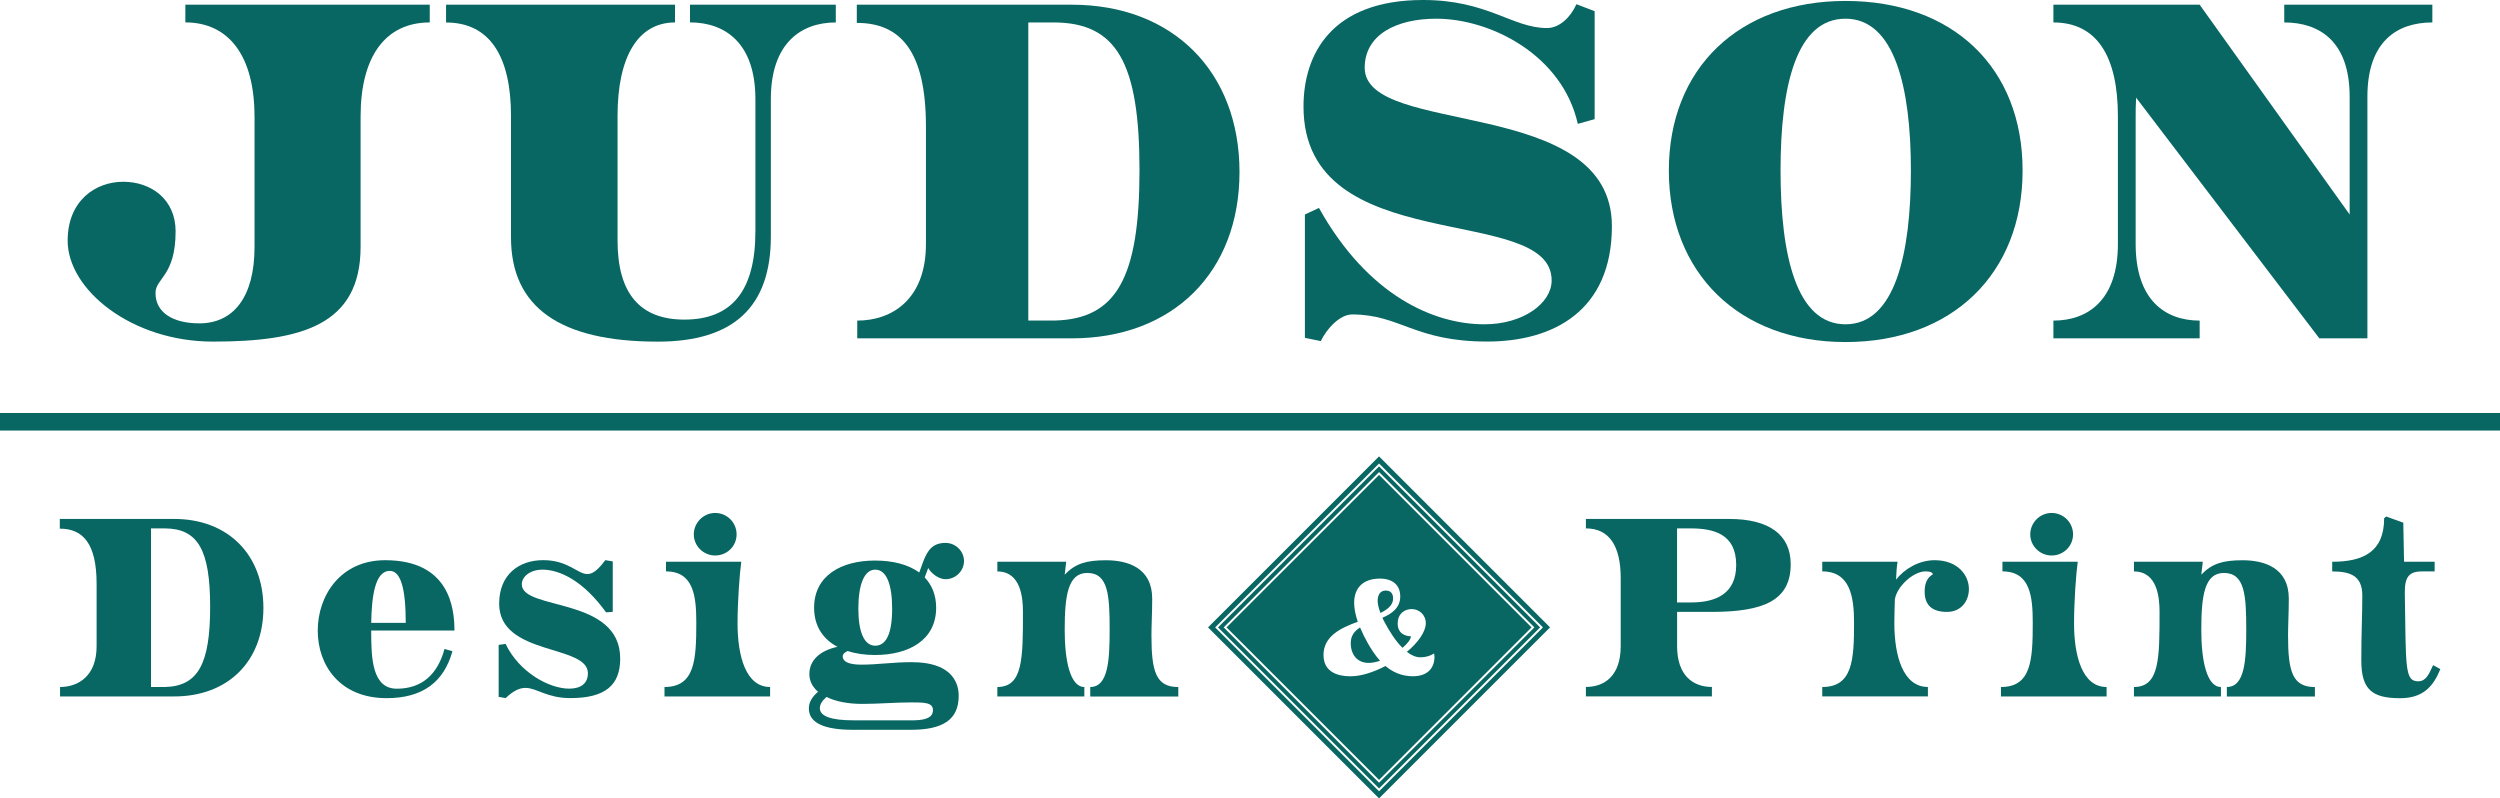 <svg viewBox="0 0 500 159.68" xmlns="http://www.w3.org/2000/svg" id="Camada_2">
  <defs>
    <style>
      .cls-1 {
        fill: #086763;
      }
    </style>
  </defs>
  <g id="Layer_1">
    <g>
      <rect height="3.51" width="500" y="82.6" class="cls-1"></rect>
      <g>
        <path d="M50.9,23.27c0-11.96-5.05-18.79-13.83-18.79V.94h48.88v3.55c-8.88,0-13.83,6.82-13.83,18.79v26.07c0,15.7-11.87,18.97-29.53,18.97-16.26,0-29.06-10.37-29.06-20.19,0-8.04,5.61-11.78,11.12-11.78s10.47,3.46,10.47,9.91c0,8.97-4.02,9.35-4.02,12.34,0,3.83,3.36,6.07,8.78,6.07,6.73,0,11.03-5.14,11.03-15.33v-26.07Z" class="cls-1"></path>
        <path d="M151.08,19.81c0-11.22-6.07-15.33-13.08-15.33V.94h29.16v3.55c-6.92,0-12.99,4.11-12.99,15.33v27.48c0,14.11-7.48,21.03-22.62,21.03-19.63,0-29.35-6.92-29.35-20.84v-24.3c0-11.87-4.21-18.69-12.99-18.69V.94h45.79v3.55c-7.38,0-11.49,6.82-11.49,18.69v24.95c0,10.56,4.49,15.79,13.36,15.79,9.53,0,14.21-5.8,14.21-17.66v-26.45Z" class="cls-1"></path>
        <path d="M214.35.94h-42.99v3.64c8.78,0,13.83,5.7,13.83,20.75v23.46c0,11.12-6.82,15.33-13.74,15.33v3.55h42.9c20.28,0,33.55-13.27,33.55-33.27S234.63.94,214.35.94ZM210.89,64.11h-5.23V4.49h5.23c12.43.09,17.01,8.04,17.01,29.53s-4.58,29.81-17.01,30.09Z" class="cls-1"></path>
        <path d="M315.56,24.77c-3.08-13.74-17.38-21.03-28.32-21.03-7.94,0-14.3,3.18-14.3,9.81,0,13.93,49.44,5.42,49.44,31.68,0,16.92-11.68,23.08-24.95,23.08-14.58,0-17.38-5.42-27.01-5.42-2.43,0-5.05,2.8-6.26,5.33l-3.18-.65v-24.67l2.81-1.31c9.81,17.57,22.99,23.27,33.08,23.27,7.76,0,13.46-4.21,13.46-8.78,0-15.7-49.63-4.02-49.63-34.77,0-10.37,5.51-21.31,23.93-21.31,12.9,0,17.85,5.61,24.77,5.61,2.43,0,4.67-2.06,5.89-4.77l3.64,1.4v21.59l-3.36.94Z" class="cls-1"></path>
        <path d="M369.1.19c-21.31,0-35.33,13.46-35.33,33.92s14.02,34.3,35.33,34.3,35.42-13.64,35.42-34.3S390.5.19,369.1.19ZM369.1,64.86c-9.81,0-12.99-13.74-12.99-30.75s3.18-30.37,12.99-30.37,13.08,13.74,13.08,30.37-3.18,30.75-13.08,30.75Z" class="cls-1"></path>
        <path d="M463.86,67.66l-36.64-48.13c-.09,1.4-.09,2.9-.09,4.49v24.77c0,11.21,5.89,15.33,12.8,15.33v3.55h-29.25v-3.55c6.92,0,12.9-4.11,12.9-15.33v-25.51c0-12.06-4.21-18.79-12.9-18.79V.94h29.25l30,41.96v-23.55c0-11.12-6.07-14.86-13.08-14.86V.94h29.62v3.55c-7.01,0-12.99,3.74-12.99,14.86v48.32h-9.63Z" class="cls-1"></path>
      </g>
      <g>
        <path d="M34.82,103.79H11.96v1.94c4.67,0,7.36,3.03,7.36,11.04v12.48c0,5.92-3.63,8.15-7.31,8.15v1.89h22.82c10.79,0,17.85-7.06,17.85-17.7s-7.06-17.8-17.85-17.8ZM32.98,137.4h-2.78v-31.72h2.78c6.61.05,9.05,4.28,9.05,15.71s-2.44,15.86-9.05,16.01Z" class="cls-1"></path>
        <path d="M79.36,137.74c-4.92,0-5.12-6.07-5.12-11.38v-.25h16.65c0-4.57-1.04-14.07-13.87-14.07-8.9,0-13.47,7.06-13.47,14.07s4.47,13.52,13.77,13.52c7.11,0,11.43-3.13,13.17-9.39l-1.59-.45c-1.34,4.97-4.42,7.95-9.54,7.95ZM77.97,114.18c2.14,0,3.18,3.43,3.18,10.39h-6.91c.1-5.12.7-10.39,3.73-10.39Z" class="cls-1"></path>
        <path d="M121.22,122.48c-4.62-6.41-9.35-8.55-12.73-8.55-2.44,0-4.13,1.39-4.13,2.93,0,5.32,19.68,2.39,19.68,14.86,0,5.32-2.98,7.9-9.99,7.9-4.67,0-6.71-2.04-8.95-2.04-1.14,0-2.34.5-3.98,2.04l-1.39-.25v-10.39l1.39-.2c2.73,5.72,8.75,8.95,12.73,8.95,2.19,0,3.73-.94,3.73-3.08,0-5.82-17.75-3.43-17.75-13.92,0-5.87,4.03-8.7,8.8-8.7,5.02,0,6.86,2.78,8.85,2.78.99,0,2.04-.7,3.58-2.78l1.49.25v10.09l-1.34.1Z" class="cls-1"></path>
        <g>
          <path d="M132.9,139.29v-1.89c6.06,0,6.36-5.37,6.36-12.83,0-5.27-.5-10.29-6.06-10.29v-1.94h15.06c-.35,2.43-.75,8.1-.75,12.33,0,6.51,1.64,12.73,6.51,12.73v1.89h-21.13Z" class="cls-1"></path>
          <path d="M143.04,111.1c-2.34,0-4.28-1.89-4.28-4.23s1.94-4.28,4.28-4.28,4.28,1.89,4.28,4.28-1.94,4.23-4.28,4.23Z" class="cls-1"></path>
        </g>
        <path d="M182.46,132.43c-3.98,0-6.81.5-10.19.5-2.73,0-3.73-.7-3.73-1.64,0-.45.35-.79.99-1.09,1.64.55,3.53.8,5.47.8,6.76,0,12.23-2.98,12.23-9.45,0-2.53-.85-4.57-2.29-6.06l.7-1.89c.6,1.09,2.09,2.24,3.48,2.24,1.99,0,3.68-1.64,3.68-3.63s-1.69-3.63-3.68-3.63c-2.44,0-3.58,1.24-4.57,3.98l-.7,1.94c-2.24-1.64-5.37-2.39-8.85-2.39-6.71,0-12.18,2.98-12.18,9.44,0,3.73,1.84,6.32,4.67,7.81-3.58.79-5.62,2.73-5.62,5.47,0,1.39.65,2.59,1.74,3.53-1.19.99-1.84,2.09-1.84,3.33,0,2.83,2.93,4.27,8.8,4.27h11.58c6.41,0,9.59-1.99,9.59-6.81,0-3.08-1.89-6.71-9.3-6.71ZM175.05,113.93c2.19,0,3.38,2.83,3.38,7.8s-1.19,7.41-3.38,7.41-3.38-2.68-3.38-7.41c0-4.97,1.24-7.8,3.38-7.8ZM182.86,144.06h-12.28c-4.42,0-6.61-.84-6.61-2.43,0-.75.45-1.49,1.34-2.24,1.89.94,4.38,1.39,7.16,1.39,3.28,0,6.56-.3,9.79-.3,2.54,0,4.33,0,4.33,1.54,0,1.39-1.24,1.99-3.73,2.04Z" class="cls-1"></path>
        <path d="M218.05,139.29v-1.89c3.58,0,3.88-5.32,3.88-11.38,0-6.91-.25-11.43-4.47-11.43-3.88,0-4.52,4.52-4.52,11.43,0,6.07,1.09,11.38,3.93,11.38v1.89h-17.4v-1.89c5.12,0,5.12-5.72,5.12-15.01,0-2.68-.35-8.1-5.12-8.1v-1.94h13.77l-.3,2.58c2.14-2.24,4.38-2.88,8.25-2.88,4.33,0,9.25,1.49,9.25,7.66,0,2.88-.15,5.27-.15,7.36,0,7.26.9,10.34,5.37,10.34v1.89h-17.6Z" class="cls-1"></path>
      </g>
      <g>
        <path d="M342.28,122.38c10.49,0,15.86-2.29,15.86-9.54,0-5.92-4.33-9.05-12.33-9.05h-28.63v1.89c4.72,0,6.96,3.58,6.96,9.94v13.62c0,5.92-3.23,8.15-6.96,8.15v1.89h25.2v-1.89c-3.73,0-6.96-2.24-6.96-8.15v-6.86h6.86ZM335.42,105.68h2.68c4.52,0,9.14,1.04,9.14,7.31,0,5.77-4.08,7.5-9,7.5h-2.83v-14.81Z" class="cls-1"></path>
        <path d="M364.45,139.29v-1.89c6.06,0,6.36-5.37,6.36-12.83,0-5.27-.8-10.29-6.36-10.29v-1.94h15.06c-.15.89-.25,2.14-.3,3.58,1.64-2.09,4.52-3.88,7.71-3.88,4.67,0,6.86,3.03,6.86,5.77,0,2.39-1.54,4.57-4.38,4.57-2.98,0-4.47-1.34-4.47-4.08,0-1.69.55-2.83,1.64-3.43,0-.3-.45-.6-1.44-.6-2.48,0-5.77,3.03-6.16,5.62-.05,1.64-.1,3.28-.1,4.77,0,6.51,1.74,12.73,6.71,12.73v1.89h-21.13Z" class="cls-1"></path>
        <g>
          <path d="M400.19,139.29v-1.89c6.07,0,6.36-5.37,6.36-12.83,0-5.27-.5-10.29-6.06-10.29v-1.94h15.06c-.35,2.43-.74,8.1-.74,12.33,0,6.51,1.64,12.73,6.51,12.73v1.89h-21.13Z" class="cls-1"></path>
          <path d="M410.33,111.1c-2.34,0-4.28-1.89-4.28-4.23s1.94-4.28,4.28-4.28,4.28,1.89,4.28,4.28-1.94,4.23-4.28,4.23Z" class="cls-1"></path>
        </g>
        <path d="M445.37,139.29v-1.89c3.58,0,3.88-5.32,3.88-11.38,0-6.91-.25-11.43-4.47-11.43-3.88,0-4.52,4.52-4.52,11.43,0,6.07,1.09,11.38,3.93,11.38v1.89h-17.4v-1.89c5.12,0,5.12-5.72,5.12-15.01,0-2.68-.35-8.1-5.12-8.1v-1.94h13.77l-.3,2.58c2.14-2.24,4.37-2.88,8.25-2.88,4.33,0,9.25,1.49,9.25,7.66,0,2.88-.15,5.27-.15,7.36,0,7.26.89,10.34,5.37,10.34v1.89h-17.6Z" class="cls-1"></path>
        <path d="M488.07,133.82c-1.39,3.43-3.43,5.82-8.05,5.82-5.62,0-7.76-1.74-7.76-7.55s.2-8.7.2-13.03c0-4.03-2.58-4.77-6.02-4.77v-1.94c6.07,0,10.39-1.89,10.39-8.7l.4-.35,3.43,1.24.15,7.8h6.12v1.94h-2.49c-2.43,0-3.53.89-3.48,4.28.25,14.96-.05,17.7,2.68,17.7,1.54,0,2.14-1.39,2.98-3.23l1.44.79Z" class="cls-1"></path>
      </g>
      <g>
        <path d="M275.81,94.98l-30.5,30.5,30.5,30.5,30.5-30.5-30.5-30.5ZM282.59,135.25c-2.29,0-4.08-.85-5.49-2.05-2.4,1.25-4.9,2.05-6.88,2.05-.75,0-5.52.16-5.52-4.24,0-3.76,3.41-5.41,6.85-6.66-.45-1.36-.72-2.66-.72-3.78,0-3.06,1.87-4.85,5.14-4.85,2.59,0,4.08,1.31,4.08,3.57s-1.65,3.44-3.57,4.26c.11.26.24.53.4.82,1.04,1.97,2.29,3.89,3.62,5.2,1.01-.85,1.68-1.73,1.68-2.32-1.01,0-2.64-.48-2.64-2.53s1.44-2.91,2.8-2.91c1.46,0,2.82,1.12,2.82,2.83s-1.57,3.89-3.78,5.73c.88.69,1.79,1.09,2.72,1.09.99,0,1.97-.27,2.72-.77.05.24.08.45.08.59,0,2.53-1.57,3.97-4.32,3.97Z" class="cls-1"></path>
        <path d="M278.62,119.68c0-1.01-.53-1.57-1.46-1.57-1.04,0-1.63.75-1.63,2.08,0,.56.19,1.44.56,2.4,1.49-.72,2.53-1.6,2.53-2.9Z" class="cls-1"></path>
        <path d="M272.01,125.49c-1.09.69-1.86,1.63-1.86,3.12,0,2.29,1.28,3.97,3.57,3.97.72,0,1.52-.16,2.29-.43-1.07-1.17-1.87-2.5-2.51-3.62-.56-1.01-1.07-2.02-1.49-3.04Z" class="cls-1"></path>
        <path d="M275.81,91.28l-34.2,34.2,34.2,34.2,34.2-34.2-34.2-34.2ZM243.03,125.48l32.78-32.78,32.78,32.78-32.78,32.78-32.78-32.78Z" class="cls-1"></path>
        <path d="M275.81,93.27l-32.21,32.21,32.21,32.21,32.21-32.21-32.21-32.21ZM244.74,125.48l31.07-31.07,31.07,31.07-31.07,31.07-31.07-31.07Z" class="cls-1"></path>
      </g>
    </g>
  </g>
</svg>